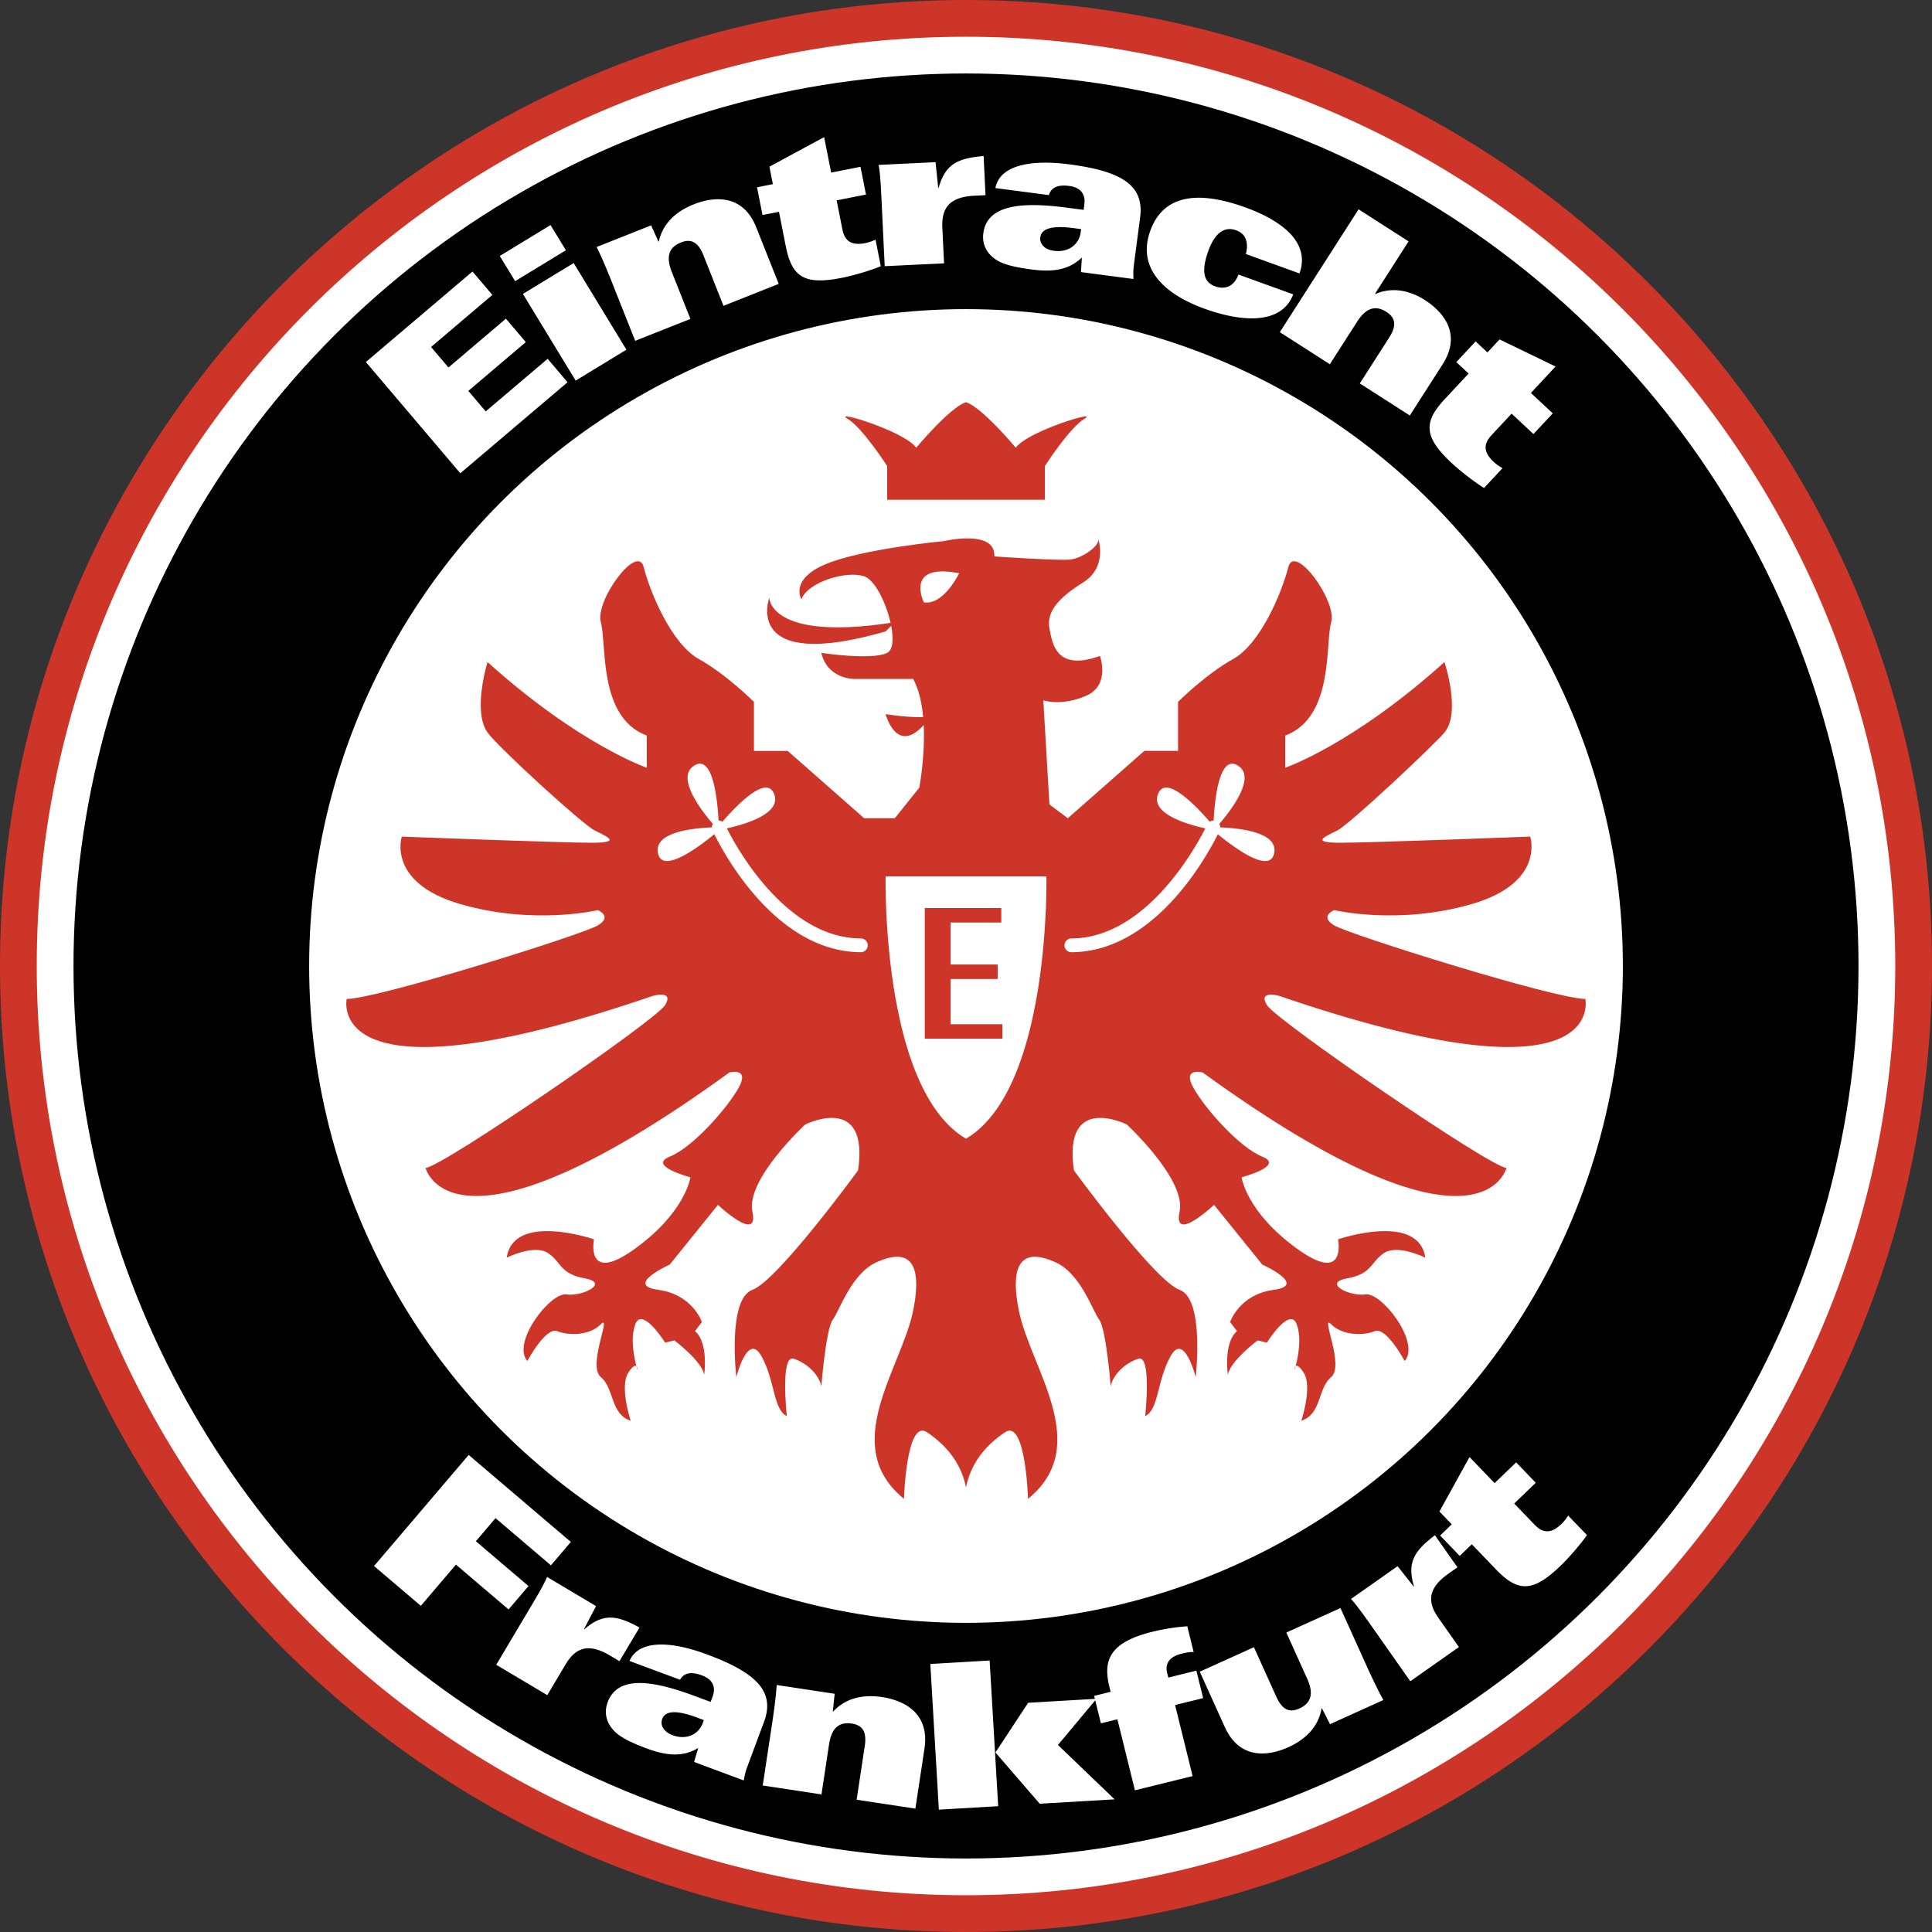 <svg xmlns="http://www.w3.org/2000/svg" width="2500" height="2500" viewBox="0 0 212.101 212.101"><rect x="0" y="0" width="212.101" height="212.101" fill="#333333" stroke="none"/><path d="M0 106.049C0 164.527 47.574 212.1 106.051 212.1c58.477 0 106.05-47.574 106.05-106.051C212.101 47.574 164.528 0 106.051 0S0 47.574 0 106.049z" fill="#cd3529"/><path d="M4.034 106.049c0 56.252 45.765 102.017 102.017 102.017s102.017-45.765 102.017-102.017c0-56.251-45.765-102.015-102.017-102.015S4.034 49.798 4.034 106.049z" fill="#fff"/><circle cx="106.051" cy="106.049" r="97.982"/><circle cx="106.051" cy="106.049" r="72.112" fill="#fff"/><g fill="#fff"><path d="M40.167 39.744l11.704-9.937 2.184 2.571-6.731 5.715 1.909 2.25 6.309-5.356 2.183 2.571-6.309 5.356 1.91 2.249 6.799-5.772 2.183 2.571-11.772 9.995-10.369-12.213zM62.979 28.878l5.792 9.514-5.572 3.392-5.792-9.514 5.572-3.392zm-2.538-4.169l1.684 2.767-5.573 3.392-1.684-2.767 5.573-3.392zM67.237 31.129c-.547-1.382-1.108-2.735-1.735-4.014l5.98-2.373.803 1.782.042-.017c.409-1.856 1.744-3.245 3.847-4.08 1.856-.736 5.298-1.386 6.861 2.554l2.454 6.187-6.063 2.405-2.201-5.548c-.605-1.526-1.417-1.825-2.468-1.408-1.402.556-1.636 1.651-1.006 3.24l2.045 5.156-6.064 2.405-2.495-6.289zM90.476 15.053l.771 3.896 3.221-.638.603 3.047-3.221.638.629 3.178c.267 1.349 1.059 1.803 2.517 1.515a5.05 5.05 0 0 0 1.123-.38l.577 2.916c-.749.329-2.726.97-4.271 1.275-4.048.801-5.479-.024-6.154-3.441l-.754-3.809-1.806.357-.603-3.047 1.741-.344-.379-1.916 6.006-3.247zM96.791 22.241c-.081-1.707-.151-3.169-.332-4.138l6.25-.299.291 2.829.045-.002c.757-2.746 2.265-3.263 4.941-3.502l.206 4.3-1.219.058c-2.814.135-3.618 1.439-3.52 3.501l.188 3.923-6.516.312-.334-6.982zM118.687 25.151l-.046.353c-.173 1.32-1.324 2.243-2.929 2.031-1.123-.147-1.591-.835-1.507-1.473.122-.924 1.162-1.347 3.669-1.017l.813.106zm-3.537-3.732c.2-.667.74-1.201 2.235-1.004 1.43.188 1.782 1.084 1.661 2.008l-.081.616-1.782-.234c-4.597-.604-8.796-.507-9.229 2.792-.194 1.474.631 2.522 1.698 3.088.878.473 2.254.721 3.641.903 2.266.298 4.042.062 5.476-1.316l-.097 1.598 5.763.758c-.029-.63-.015-1.076.04-1.494l.691-5.258c.463-3.52-1.975-5.071-7.76-5.832-1.694-.223-3.586-.292-5.134.064-1.545.356-2.72 1.119-2.996 2.538l5.874.773zM136.778 27.888c.141-.585.169-1.119.005-1.579-.164-.46-.484-.812-1.089-1.031-1.377-.498-2.392.479-3.019 2.211-.672 1.856-.781 3.398.7 3.934 1.398.506 2.225-.28 2.588-1.282l6.009 2.174c-.594 1.578-1.899 2.38-3.624 2.583-1.725.202-3.87-.197-6.144-1.019-4.444-1.608-7.396-4.47-5.924-8.538 1.426-3.943 5.18-4.473 10.459-2.563 3.588 1.298 7.22 3.651 5.922 7.24l-5.883-2.13zM149.147 22.978l5.492 3.52-3.688 5.754.038.024c1.747-.751 3.653-.478 5.447.671 1.681 1.078 4.217 3.494 1.93 7.062l-3.591 5.604-5.492-3.52 3.221-5.025c.886-1.382.656-2.215-.297-2.825-1.271-.814-2.296-.365-3.218 1.073l-2.993 4.67-5.493-3.52 8.644-13.488zM170.775 40.235l-2.708 2.905 2.402 2.239-2.119 2.272-2.401-2.239-2.209 2.369c-.938 1.006-.844 1.914.244 2.927.228.211.566.466.966.688l-2.027 2.175c-.705-.416-2.381-1.644-3.534-2.718-3.019-2.814-3.186-4.457-.81-7.004l2.648-2.84-1.347-1.256 2.118-2.272 1.298 1.21 1.332-1.428 6.147 2.972zM51.453 159.727l11.216 9.553-2.188 2.567-6.08-5.18-2.158 2.534 5.777 4.92-2.188 2.568-5.776-4.92-3.856 4.526-5.135-4.373 10.388-12.195zM58.051 176.757c.874-1.468 1.623-2.727 2.007-3.634l5.377 3.199-1.318 2.521.038.022c2.147-1.873 3.689-1.471 6.053-.194l-2.201 3.699-1.049-.624c-2.421-1.441-3.812-.797-4.867.977l-2.009 3.375-5.605-3.335 3.574-6.006zM77.271 188.837l-.123.333c-.464 1.248-1.792 1.89-3.311 1.325-1.061-.394-1.363-1.17-1.139-1.773.325-.874 1.433-1.053 3.804-.171l.769.286zm-2.612-4.428c.343-.606.989-1.005 2.403-.479 1.352.502 1.494 1.456 1.169 2.329l-.216.583-1.684-.627c-4.347-1.617-8.459-2.461-9.62.659-.518 1.393.051 2.599.965 3.389.75.658 2.036 1.208 3.346 1.695 2.143.797 3.927.964 5.633-.059l-.453 1.536 5.448 2.027c.113-.621.226-1.053.373-1.448l1.849-4.97c1.238-3.327-.79-5.384-6.259-7.418-1.601-.596-3.431-1.087-5.018-1.085-1.586.002-2.902.483-3.488 1.803l5.552 2.065zM84.748 189.327c.222-1.469.42-2.92.522-4.342l6.362.963-.205 1.944.044.007c1.289-1.398 3.142-1.925 5.379-1.587 1.974.3 5.275 1.473 4.64 5.663l-.997 6.582-6.449-.977.893-5.902c.247-1.624-.304-2.291-1.422-2.459-1.492-.226-2.245.602-2.501 2.292l-.831 5.484-6.449-.977 1.014-6.691zM109.282 192.393l3.592-5.456 7.509-.44-4.237 5.071 6.217 5.97-8.217.482-4.864-5.627zm-7.148-9.716l6.512-.381.937 15.992-6.512.381-.937-15.992z"/><path d="M122.671 188.749l-1.81.447-.744-3.016 1.81-.447-.128-.517c-.717-2.908-.043-4.902 4.717-6.077a23.175 23.175 0 0 1 3.829-.602l.696 2.822c-.414-.012-.786.057-1.325.189-1.249.308-1.854 1.006-1.583 2.104l.128.517 3.081-.76.744 3.016-3.081.76 1.924 7.798-6.333 1.562-1.925-7.796zM149.95 182.708c.612 1.354 1.236 2.68 1.922 3.928l-5.863 2.65-.885-1.743-.041.018c-.32 1.875-1.589 3.324-3.651 4.257-1.82.822-5.228 1.633-6.974-2.229l-2.743-6.065 5.945-2.688 2.458 5.438c.676 1.497 1.5 1.757 2.531 1.291 1.375-.622 1.557-1.727.853-3.284l-2.285-5.055 5.944-2.688 2.789 6.17zM150.81 178.856c-.983-1.397-1.825-2.595-2.495-3.317l5.119-3.599 1.76 2.234.036-.025c-.83-2.725.167-3.969 2.299-5.604l2.476 3.521-.999.701c-2.305 1.621-2.286 3.153-1.099 4.842l2.258 3.212-5.336 3.752-4.019-5.717zM161.328 159.96l2.753 2.862 2.366-2.276 2.154 2.238-2.367 2.277 2.246 2.334c.953.991 1.864.946 2.937-.084.224-.215.497-.54.74-.927l2.061 2.142c-.452.682-1.771 2.288-2.906 3.38-2.974 2.861-4.623 2.939-7.039.428l-2.692-2.798-1.327 1.277-2.154-2.239 1.279-1.23-1.354-1.407 3.303-5.977z"/></g><g fill="#cd3529"><path d="M142.236 149.982c-.13.124-.13.443-.13.443s.056-.168.13-.443zM69.867 149.982c.074.275.129.443.129.443s0-.319-.129-.443z"/><path d="M174.043 109.665c-3.363 0-25.885-7.06-27.567-8.069-1.682-1.008 0-1.681 0-1.681s7.06 1.681 15.127-.673c8.069-2.353 6.388-7.396 6.388-7.396s-17.481.673-20.844.673c-3.361 0-1.68-.673-.336-1.345 1.344-.672 10.501-9.262 11.767-10.758 1.85-2.186 0-7.733 0-7.733-10.085 9.078-17.481 11.599-17.481 11.599v-3.53c5.378-2.017 4.37-10.085 5.042-12.438.672-2.353-4.034-8.741-4.707-6.051-.672 2.69-3.024 8.404-6.051 10.085-3.025 1.681-6.051 4.706-6.051 4.706v5.379h-3.697l-8.406 7.396-2.016-1.513-.672-11.43s2.018.672 4.706-.504c2.688-1.176 1.512-4.371 1.512-4.371-4.706 1.681-5.21-1.176-5.546-3.025-.337-1.85 1.008-3.363 3.698-5.043 2.689-1.681 1.682-4.707 1.682-4.707 0 .841-1.85 2.017-3.026 2.185s-8.405-.336-8.405-.336c.167-3.026-5.546-1.681-5.546-1.681s-8.91.841-12.943 2.521c-4.035 1.681-2.689 3.867-2.689 3.867.672-1.849 4.874-3.194 6.89-2.521 1.181.394 2.414 2.916 2.901 5.11-13.312 2.001-13.322-2.758-13.322-2.758s-3.025 8.238 12.775 3.699l.615-.616c.271 1.42.201 2.646-.447 2.969-1.682.84-7.228 0-7.228 0 .672 2.857 3.53 2.858 3.53 2.858h6.556c.632 1.166.953 2.654 1.093 4.181-1.71.085-4.118-.315-4.118-.315s1.17 4.515 4.18 1.2c.167 3.475-.482 6.869-.482 6.869l-2.689 3.362h-3.362l-8.403-7.396H82.77v-5.379s-3.026-3.025-6.051-4.706c-3.025-1.682-5.378-7.396-6.051-10.085-.672-2.69-5.378 3.698-4.707 6.051s-.336 10.421 5.043 12.438v3.53s-7.396-2.521-17.481-11.599c0 0-1.681 5.38 0 7.733 1.139 1.595 10.422 10.085 11.767 10.758 1.344.672 3.026 1.345-.336 1.345-3.363 0-20.843-.673-20.843-.673s-1.681 5.042 6.387 7.396 15.128.673 15.128.673 1.681.673 0 1.681c-1.681 1.009-24.205 8.069-27.566 8.069 0 0-2.69 12.102 33.618-.337 0 0 2.353-.672 1.344 1.008-1.008 1.682-24.62 17.876-26.302 17.876 0 0 2.77 11.707 33.362-10.479 0 0 2.269-.589 1.008 1.681-1.261 2.269-5.042 6.555-7.563 7.563-2.521 1.009 2.269 2.269 2.269 2.269s-.504 3.782-6.052 7.816c-5.546 4.035-4.538-1.008-4.538-1.008s-8.825-3.026-9.581 2.017c0 0 3.025-1.513 4.538-.505 1.513 1.009 1.261 2.269 4.034 2.773s-.252 2.017-2.017 1.765-6.052 5.294-4.287 7.312c0 0 2.018-3.782 3.277-3.277 1.262.504 3.53.504 4.791-.756 1.261-1.261-1.513 4.539 0 5.799 1.513 1.261 1.009 4.035 3.278 4.791 0 0-1.261-3.782-.252-5.294.5-.751.752-.818.88-.696-.245-.912-.704-3.051-.124-4.599.757-2.017 3.278 2.017 3.278 2.017l1.009-.252s3.026 2.269 3.278 3.782c0 0 .504-3.53-1.009-4.791l.756-1.009s-1.009-3.025-4.791-3.53c-3.782-.504 1.261-2.773 1.261-2.773l5.295-6.556s4.539 4.287 3.782.756c-.756-3.529 5.799-9.581 5.799-9.581s7.06-3.53 5.799 5.043c0 0-8.825 12.102-11.598 13.111-2.774 1.009-1.765 9.581-1.765 9.581s1.261-5.042 2.774-2.269c1.513 2.774 1.26 5.799 2.773 6.556 0 0-.756-6.808.756-6.304 1.513.505 2.773 1.765 3.026 3.026 0 0 .504-6.304 1.26-7.312.757-1.008 2.018-5.043 4.791-6.303 2.773-1.261 5.294-1.009 4.034 5.295-1.261 6.303-8.209 14.825-1.009 20.675 0 0 .252-8.825 2.521-7.312 2.27 1.513 3.783 3.53 4.287 6.052.504-2.522 2.018-4.539 4.288-6.052 2.268-1.513 2.521 7.312 2.521 7.312 7.2-5.85.252-14.372-1.008-20.675-1.26-6.304 1.26-6.556 4.034-5.295 2.773 1.26 4.034 5.295 4.791 6.303.756 1.008 1.261 7.312 1.261 7.312.251-1.261 1.512-2.521 3.025-3.026 1.512-.504.756 6.304.756 6.304 1.514-.756 1.26-3.782 2.774-6.556 1.512-2.773 2.773 2.269 2.773 2.269s1.008-8.572-1.766-9.581-11.598-13.111-11.598-13.111c-1.261-8.573 5.799-5.043 5.799-5.043s6.556 6.052 5.799 9.581c-.756 3.53 3.782-.756 3.782-.756l5.296 6.556s5.042 2.27 1.26 2.773c-3.782.504-4.791 3.53-4.791 3.53l.756 1.009c-1.512 1.26-1.008 4.791-1.008 4.791.252-1.513 3.278-3.782 3.278-3.782l1.008.252s2.522-4.034 3.278-2.017c.581 1.548.122 3.687-.123 4.599.126-.123.379-.055.879.696 1.009 1.513-.252 5.294-.252 5.294 2.27-.756 1.766-3.529 3.278-4.791 1.514-1.26-1.261-7.06 0-5.799 1.262 1.261 3.53 1.261 4.792.756 1.26-.505 3.278 3.277 3.278 3.277 1.764-2.017-2.521-7.563-4.288-7.312-1.764.252-4.79-1.261-2.016-1.765 2.772-.504 2.521-1.765 4.034-2.773 1.512-1.008 4.538.505 4.538.505-.756-5.043-9.582-2.017-9.582-2.017s1.01 5.042-4.538 1.008-6.051-7.816-6.051-7.816 4.791-1.26 2.27-2.269c-2.522-1.008-6.304-5.295-7.564-7.563-1.261-2.27 1.009-1.681 1.009-1.681 30.591 22.186 33.361 10.479 33.361 10.479-1.681 0-25.293-16.194-26.302-17.876-1.008-1.68 1.344-1.008 1.344-1.008 36.309 12.438 33.618.336 33.618.336z"/></g><path d="M106.051 54.866h8.657v-3.698s2.69-4.203 4.37-5.21c1.682-1.009-6.219 1.345-7.564 3.194 0 0-3.697-4.445-5.462-4.996-1.765.551-5.463 4.996-5.463 4.996-1.344-1.849-9.245-4.203-7.564-3.194 1.682 1.008 4.371 5.21 4.371 5.21v3.698h8.655z" fill="#cd3529"/><path d="M101.428 66.128s-2.185-4.37 3.866-3.194c0 .001-1.681 3.53-3.866 3.194zM114.876 96.217s.504 23.293-8.824 28.792h-.001c-9.329-5.499-8.824-28.792-8.824-28.792h17.649zM94.536 103.024c-8.188 0-13.646-9.919-14.739-12.082 2.164-.479 6.174-1.688 5.135-3.896-.907-1.925-4.106 1.413-5.623 3.168a.748.748 0 0 0-.426-.133c-.117-2.254-.596-7.103-2.536-6.105-2.287 1.178.554 4.896 1.919 6.48a.757.757 0 0 0-.115.377c-2.168.083-6.541.546-5.884 2.955.568 2.081 4.386-.753 6.155-2.205 1.153 2.333 6.908 12.952 16.112 12.952a.756.756 0 0 0 .002-1.511zM133.969 90.834a.741.741 0 0 0-.115-.377c1.365-1.584 4.206-5.303 1.917-6.48-1.939-.998-2.417 3.851-2.535 6.105a.747.747 0 0 0-.426.134c-1.517-1.756-4.716-5.094-5.623-3.169-1.039 2.208 2.972 3.416 5.135 3.896-1.093 2.162-6.552 12.082-14.74 12.082a.757.757 0 0 0 0 1.512c9.205 0 14.96-10.619 16.114-12.952 1.769 1.452 5.587 4.286 6.155 2.205.658-2.41-3.714-2.873-5.882-2.956z" fill="#fff"/><path d="M101.525 114.033V99.689h8.4v1.59h-5.563v4.609h5.165v1.589h-5.165v4.966h5.683v1.589h-8.52z" fill="#cd3529"/></svg>
